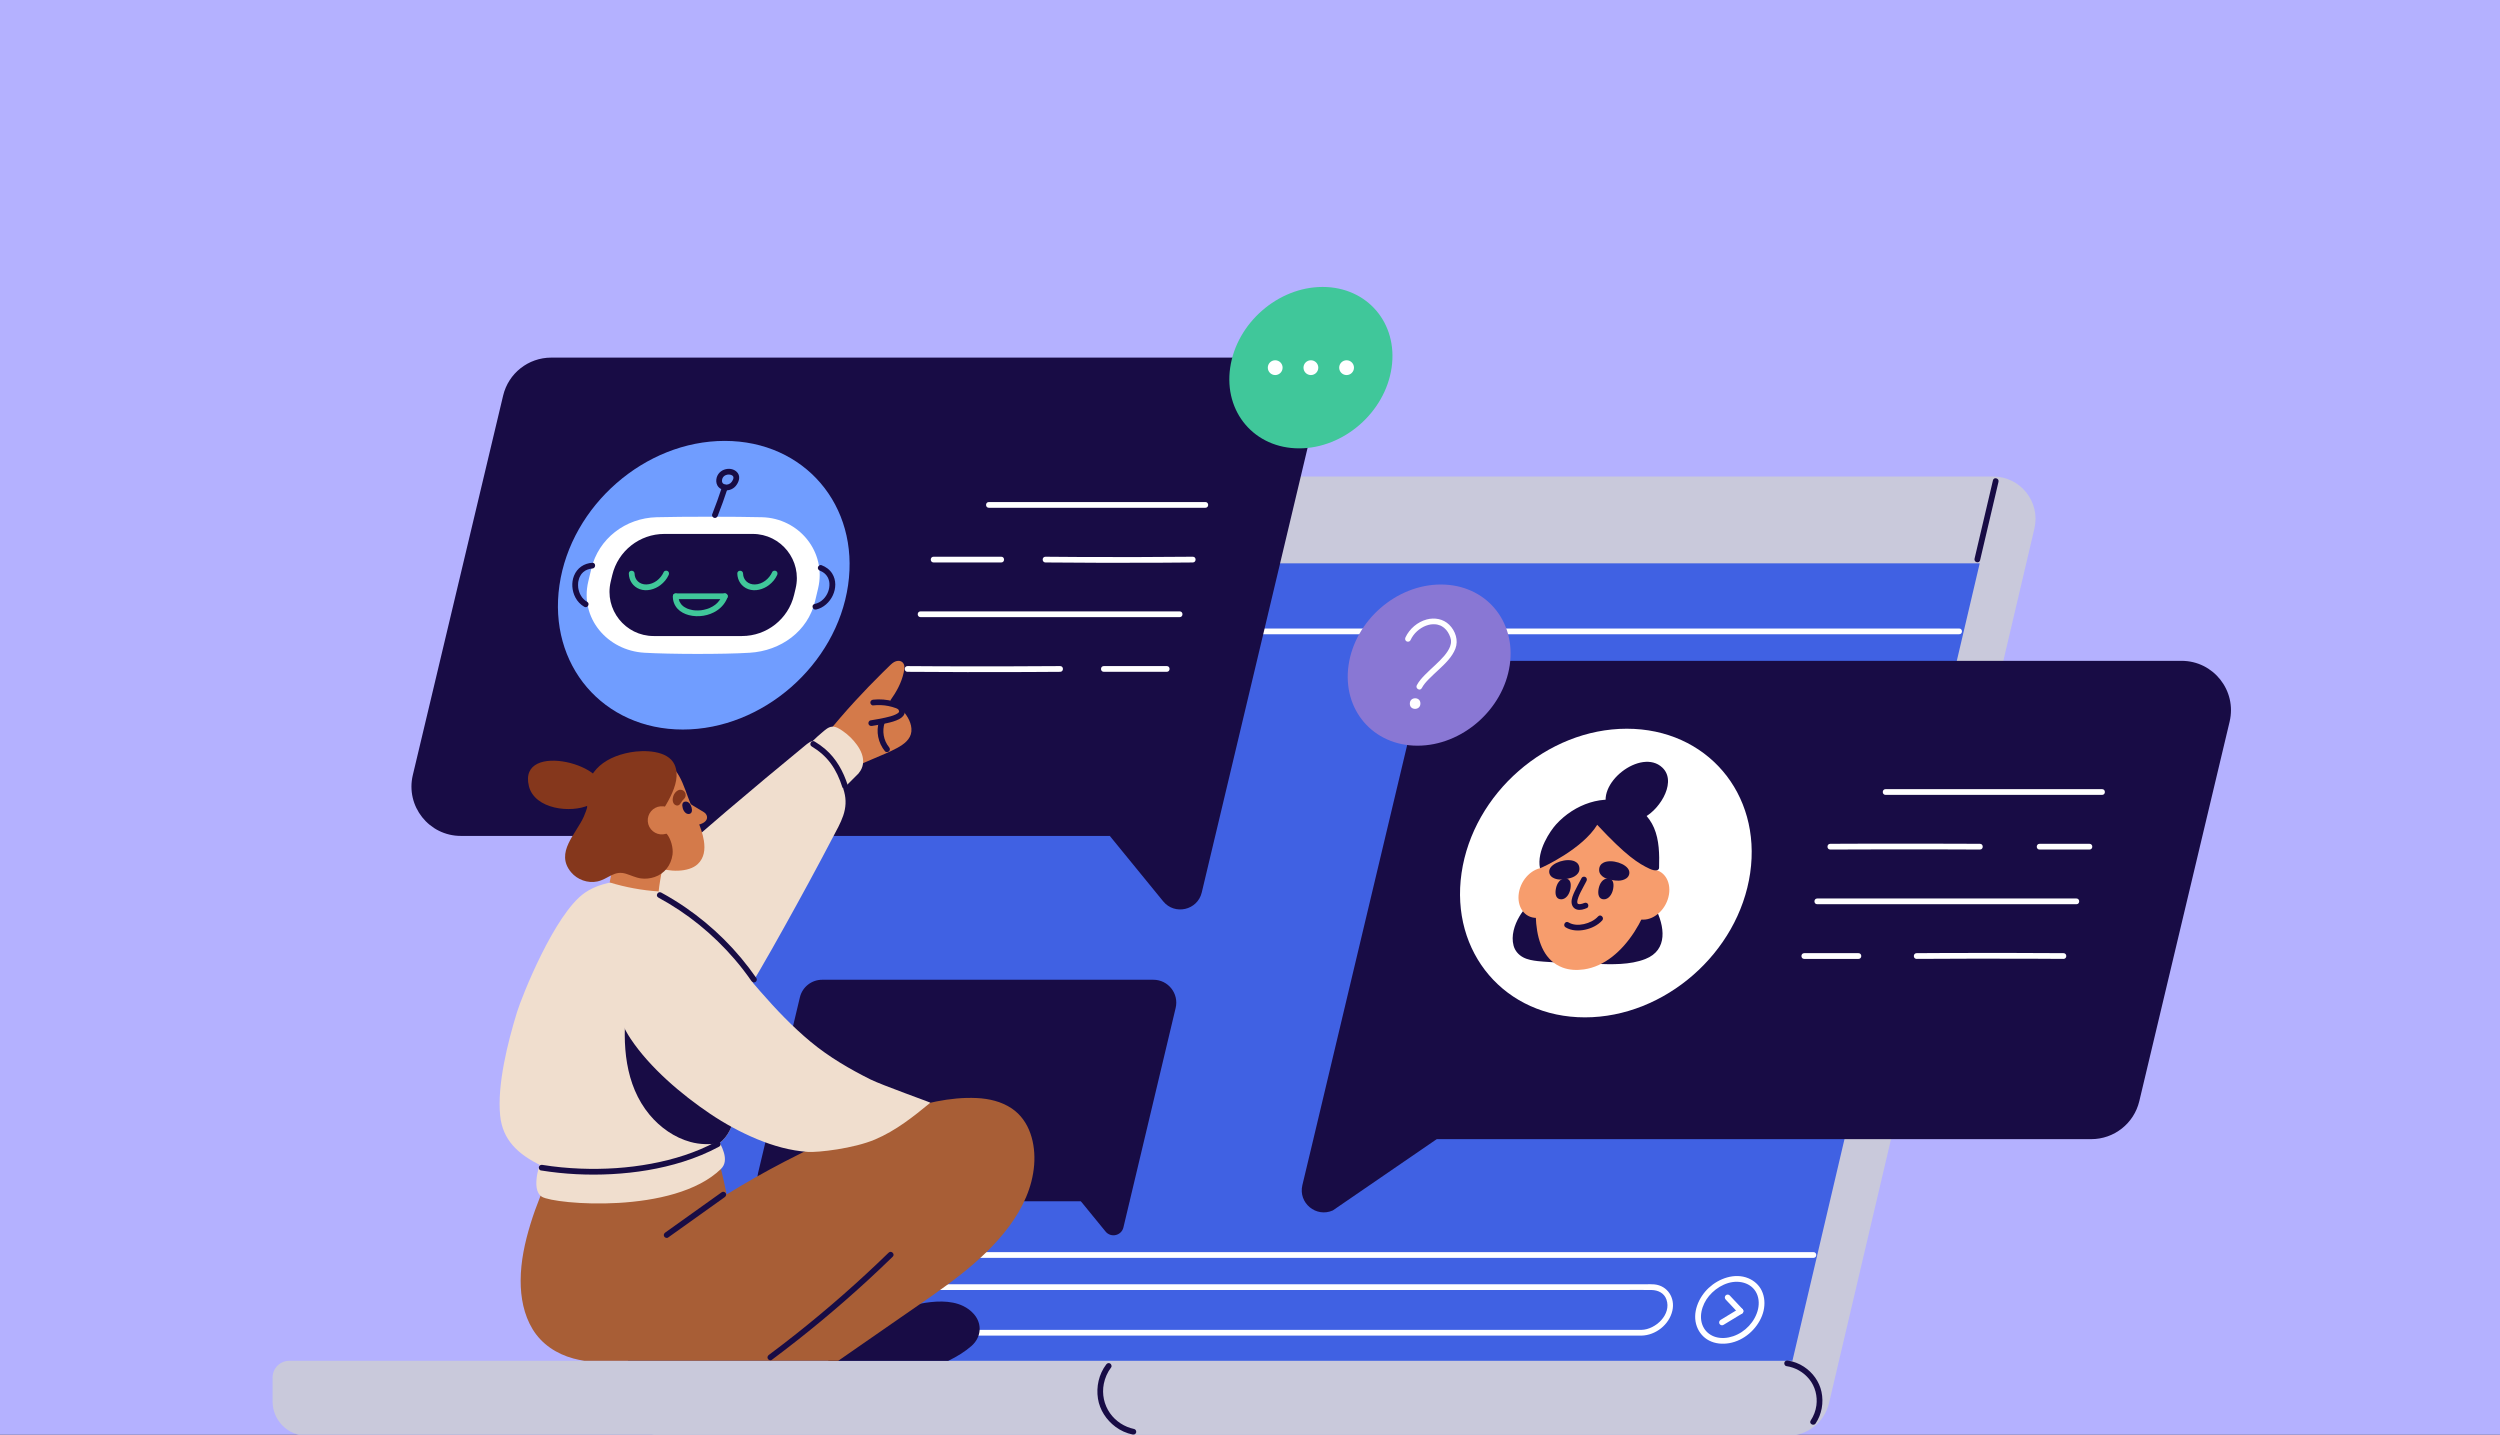 <?xml version="1.0" encoding="UTF-8"?> <svg xmlns="http://www.w3.org/2000/svg" width="697" height="400" viewBox="0 0 697 400" fill="none"><rect x="0" y="0" width="697" height="400" fill="#333333" stroke="none"/><g clip-path="url(#clip0_170_6140)"><rect width="697" height="400" fill="#B4B1FF"></rect><path d="M80.65 379.393H498.249C503.519 379.393 507.796 383.672 507.796 388.94V390.739C507.796 396.009 503.517 400.286 498.249 400.286H85.547C80.277 400.286 76 396.007 76 390.739V384.041C76 381.475 78.084 379.391 80.65 379.391V379.393Z" fill="#C9C9DB"></path><path d="M498.44 400.29H185.048C177.437 400.29 171.813 393.193 173.555 385.785L230.814 141.962C232.067 136.625 236.826 132.855 242.307 132.855H555.699C563.31 132.855 568.934 139.952 567.193 147.36L509.933 391.183C508.68 396.52 503.919 400.29 498.44 400.29Z" fill="#C9C9DB"></path><path d="M175.056 379.394H499.726L551.941 157.055H227.271L175.056 379.394Z" fill="#4061E3"></path><path d="M555.636 133.902C554.283 139.666 552.929 145.433 551.576 151.198C551.218 152.724 550.86 154.25 550.502 155.774C550.266 156.777 551.813 157.206 552.047 156.2C553.4 150.435 554.754 144.668 556.107 138.904C556.465 137.378 556.823 135.852 557.181 134.328C557.418 133.324 555.87 132.896 555.636 133.902Z" fill="#180C45"></path><path d="M506.202 396.852C507.913 394.286 508.476 391.042 507.83 388.035C507.212 385.156 505.384 382.652 502.935 381.043C501.592 380.161 500.051 379.56 498.464 379.325C498.035 379.262 497.603 379.432 497.477 379.886C497.373 380.263 497.605 380.809 498.037 380.873C500.546 381.241 502.822 382.548 504.42 384.517C506.072 386.554 506.758 389.261 506.409 391.848C506.206 393.353 505.658 394.783 504.817 396.044C504.243 396.905 505.631 397.709 506.202 396.854V396.852Z" fill="#180C45"></path><path d="M316.199 398.402C313.507 397.843 311.052 396.255 309.469 394.001C307.802 391.631 307.18 388.662 307.74 385.817C308.071 384.144 308.759 382.593 309.788 381.231C310.051 380.886 309.844 380.334 309.501 380.133C309.089 379.893 308.665 380.074 308.403 380.421C306.364 383.117 305.588 386.621 306.108 389.941C306.604 393.106 308.45 395.891 310.995 397.794C312.401 398.845 314.053 399.591 315.773 399.947C316.197 400.034 316.638 399.823 316.759 399.386C316.868 398.99 316.625 398.489 316.199 398.399V398.402Z" fill="#180C45"></path><path d="M328.14 176.829H546.217C547.248 176.829 547.25 175.227 546.217 175.227H328.14C327.108 175.227 327.106 176.829 328.14 176.829Z" fill="white"></path><path d="M314.947 334.908H217.552C213.433 334.908 210.392 331.059 211.346 327.053L223.006 278.058C223.69 275.183 226.258 273.156 229.212 273.156H321.567C325.686 273.156 328.727 277.005 327.773 281.012L314.945 334.91L314.947 334.908Z" fill="#180C45"></path><path d="M313.209 342.208L314.948 334.902L307.489 329.852L301.332 334.902L308.228 343.35C309.722 345.179 312.663 344.505 313.209 342.208Z" fill="#180C45"></path><path d="M457.678 370.765H230.047C227.106 370.765 221.964 371.596 220.74 368.114C219.281 363.961 223.752 359.739 227.665 359.653C227.818 359.649 227.974 359.653 228.129 359.653C229.271 359.649 230.414 359.653 231.556 359.653H452.154C454.921 359.653 457.691 359.602 460.455 359.653C462.275 359.688 463.967 360.495 464.604 362.305C466.071 366.469 461.589 370.663 457.68 370.765C456.651 370.793 456.647 372.396 457.68 372.368C461.632 372.266 465.367 369.312 466.256 365.422C467.066 361.883 464.952 358.447 461.233 358.085C460.451 358.008 459.65 358.051 458.865 358.051H238.064C234.736 358.051 231.409 358.04 228.08 358.051C223.858 358.064 219.792 361.058 219.021 365.335C218.354 369.03 220.828 372.231 224.606 372.366C224.809 372.372 225.011 372.37 225.214 372.37C228.553 372.381 231.891 372.37 235.23 372.37H457.68C458.712 372.37 458.714 370.767 457.68 370.767L457.678 370.765Z" fill="white"></path><path d="M240.739 350.696H505.599C506.631 350.696 506.633 349.094 505.599 349.094H240.739C239.708 349.094 239.706 350.696 240.739 350.696Z" fill="white"></path><path d="M338.806 233.053H128.494C119.597 233.053 113.033 224.743 115.094 216.089L140.273 110.288C141.75 104.083 147.295 99.703 153.674 99.703H353.103C362.001 99.703 368.565 108.012 366.504 116.667L338.806 233.053Z" fill="#180C45"></path><path d="M335.05 248.82L338.805 233.046L322.7 222.141L309.404 233.046L324.295 251.288C327.519 255.237 333.87 253.779 335.05 248.82Z" fill="#180C45"></path><path d="M387.981 102.503C386.178 114.931 374.64 125.005 362.212 125.005C349.783 125.005 341.171 114.929 342.974 102.503C344.777 90.074 356.315 80 368.744 80C381.172 80 389.784 90.076 387.981 102.503Z" fill="#40C79A"></path><path d="M357.59 102.504C357.59 103.645 356.667 104.567 355.527 104.567C354.387 104.567 353.464 103.645 353.464 102.504C353.464 101.364 354.387 100.441 355.527 100.441C356.667 100.441 357.59 101.364 357.59 102.504Z" fill="white"></path><path d="M367.54 102.504C367.54 103.645 366.617 104.567 365.477 104.567C364.337 104.567 363.414 103.645 363.414 102.504C363.414 101.364 364.337 100.441 365.477 100.441C366.617 100.441 367.54 101.364 367.54 102.504Z" fill="white"></path><path d="M375.427 104.567C376.567 104.567 377.49 103.644 377.49 102.504C377.49 101.365 376.567 100.441 375.427 100.441C374.288 100.441 373.364 101.365 373.364 102.504C373.364 103.644 374.288 104.567 375.427 104.567Z" fill="white"></path><path d="M236.443 163.158C233.219 185.379 212.591 203.394 190.37 203.394C168.149 203.394 152.749 185.379 155.974 163.158C159.198 140.936 179.825 122.922 202.047 122.922C224.268 122.922 239.668 140.936 236.443 163.158Z" fill="#709DFF"></path><path d="M209.026 181.987C201.418 182.453 186.777 182.396 179.678 181.987C169.291 181.388 161.597 172.271 164.006 162.148L164.852 158.591C166.859 150.156 174.399 144.423 183.069 144.202C190.406 144.014 205.079 144.018 212.416 144.202C222.819 144.462 230.497 153.917 228.089 164.04L227.243 167.597C225.235 176.032 217.683 181.456 209.026 181.987Z" fill="white"></path><path d="M206.858 177.327H182.254C174.296 177.327 168.425 169.896 170.268 162.153L170.699 160.342C172.301 153.61 178.316 148.859 185.235 148.859H209.839C217.797 148.859 223.668 156.291 221.825 164.033L221.394 165.845C219.792 172.577 213.778 177.327 206.858 177.327Z" fill="#180C45"></path><path d="M185.041 159.494C184.2 161.372 182.335 162.897 180.217 162.944C178.358 162.987 176.954 161.736 176.915 159.897C176.894 158.867 175.289 158.863 175.313 159.897C175.355 161.866 176.483 163.569 178.347 164.255C180.285 164.967 182.537 164.342 184.131 163.13C185.11 162.384 185.922 161.429 186.427 160.302C186.604 159.907 186.54 159.441 186.139 159.204C185.796 159.004 185.22 159.095 185.041 159.492V159.494Z" fill="#40C79A"></path><path d="M215.289 159.494C214.448 161.372 212.583 162.897 210.465 162.944C208.606 162.987 207.202 161.736 207.163 159.897C207.142 158.867 205.537 158.863 205.561 159.897C205.603 161.866 206.733 163.569 208.596 164.255C210.533 164.967 212.785 164.342 214.377 163.13C215.356 162.384 216.167 161.429 216.673 160.302C216.849 159.907 216.785 159.441 216.385 159.204C216.042 159.004 215.466 159.095 215.287 159.492L215.289 159.494Z" fill="#40C79A"></path><path d="M187.584 166.241C187.574 167.535 188.021 168.764 188.901 169.719C189.73 170.616 190.885 171.194 192.055 171.498C194.647 172.172 197.645 171.714 199.881 170.222C201.264 169.299 202.3 168.016 202.871 166.454C203.02 166.047 202.705 165.576 202.31 165.467C201.863 165.344 201.473 165.619 201.324 166.028C200.968 166.997 200.188 168.018 199.389 168.613C198.909 168.971 198.385 169.269 197.837 169.512C197.603 169.617 197.978 169.459 197.739 169.553C197.667 169.583 197.592 169.61 197.52 169.638C197.396 169.683 197.272 169.725 197.149 169.766C196.85 169.862 196.546 169.943 196.239 170.009C195.619 170.141 195.275 170.181 194.6 170.192C194.321 170.196 194.042 170.19 193.762 170.169C193.613 170.158 193.462 170.143 193.313 170.124C193.47 170.143 193.306 170.124 193.268 170.115C193.183 170.1 193.097 170.088 193.012 170.073C192.75 170.024 192.492 169.962 192.236 169.885C192.1 169.845 191.966 169.8 191.832 169.753C191.787 169.738 191.744 169.721 191.699 169.704C191.657 169.687 191.612 169.67 191.569 169.653C191.655 169.689 191.655 169.689 191.569 169.653C191.341 169.548 191.12 169.436 190.907 169.306C190.794 169.235 190.683 169.161 190.574 169.086C190.538 169.06 190.504 169.035 190.468 169.007C190.621 169.124 190.402 168.95 190.376 168.926C190.269 168.835 190.169 168.736 190.073 168.636C190.037 168.598 190.001 168.557 189.965 168.517C189.941 168.489 189.766 168.272 189.888 168.432C189.72 168.208 189.579 167.969 189.457 167.718C189.362 167.524 189.513 167.873 189.436 167.669C189.413 167.607 189.389 167.545 189.37 167.483C189.321 167.334 189.281 167.183 189.249 167.029C189.24 166.985 189.232 166.94 189.223 166.895C189.208 166.801 189.208 166.804 189.221 166.902C189.214 166.855 189.21 166.808 189.206 166.761C189.193 166.59 189.185 166.42 189.187 166.249C189.195 165.218 187.593 165.216 187.584 166.249V166.241Z" fill="#40C79A"></path><path d="M188.386 167.04H202.097C203.129 167.04 203.131 165.438 202.097 165.438H188.386C187.354 165.438 187.352 167.04 188.386 167.04Z" fill="#40C79A"></path><path d="M200.1 143.82C201.095 141.282 202.027 138.716 202.87 136.122C203.19 135.14 201.643 134.718 201.325 135.696C200.481 138.29 199.55 140.854 198.555 143.394C198.397 143.797 198.728 144.274 199.115 144.381C199.569 144.506 199.942 144.225 200.102 143.82H200.1Z" fill="#180C45"></path><path d="M199.836 133.064C199.614 133.81 199.627 134.6 199.983 135.302C200.285 135.9 200.848 136.307 201.464 136.536C202.726 137.002 204.275 136.521 205.119 135.498C205.903 134.547 206.498 133.079 205.724 131.941C205.106 131.033 203.955 130.622 202.885 130.722C201.477 130.854 200.275 131.687 199.836 133.064C199.708 133.465 199.985 133.957 200.396 134.051C200.833 134.151 201.247 133.918 201.383 133.49C201.4 133.435 201.421 133.379 201.44 133.324C201.498 133.16 201.349 133.501 201.44 133.324C201.494 133.222 201.549 133.121 201.613 133.023C201.63 132.998 201.647 132.974 201.664 132.951C201.709 132.885 201.715 132.951 201.605 133.03C201.639 133.006 201.666 132.955 201.696 132.923C201.775 132.838 201.86 132.763 201.946 132.687C202.033 132.606 201.771 132.81 201.918 132.708C201.965 132.676 202.012 132.644 202.058 132.614C202.146 132.561 202.235 132.516 202.325 132.469C202.502 132.382 202.154 132.531 202.304 132.478C202.35 132.461 202.397 132.442 202.446 132.427C202.547 132.395 202.649 132.367 202.753 132.344C202.802 132.333 202.851 132.327 202.9 132.316C203 132.295 202.67 132.339 202.851 132.322C202.96 132.312 203.071 132.305 203.179 132.305C203.278 132.305 203.373 132.314 203.471 132.32C203.65 132.335 203.318 132.292 203.418 132.312C203.469 132.322 203.523 132.331 203.574 132.341C203.665 132.361 203.755 132.386 203.844 132.416C203.887 132.431 203.93 132.448 203.974 132.463C204.06 132.491 203.787 132.376 203.866 132.418C203.891 132.431 203.921 132.444 203.947 132.457C204.021 132.493 204.094 132.535 204.164 132.58C204.237 132.627 204.332 132.744 204.143 132.557C204.177 132.591 204.215 132.618 204.249 132.65C204.277 132.676 204.303 132.704 204.328 132.731C204.352 132.757 204.46 132.891 204.356 132.757C204.254 132.625 204.352 132.757 204.373 132.791C204.398 132.832 204.42 132.872 204.441 132.913C204.524 133.064 204.377 132.719 204.422 132.864C204.435 132.904 204.45 132.945 204.46 132.987C204.471 133.026 204.477 133.064 204.486 133.102C204.518 133.226 204.469 132.898 204.473 132.994C204.473 133.023 204.479 133.055 204.482 133.085C204.486 133.177 204.479 133.268 204.473 133.36C204.467 133.496 204.509 133.168 204.486 133.266C204.479 133.294 204.475 133.324 204.469 133.354C204.456 133.413 204.441 133.473 204.424 133.533C204.409 133.582 204.392 133.633 204.375 133.68C204.364 133.712 204.349 133.742 204.339 133.774C204.307 133.865 204.418 133.612 204.371 133.697C204.303 133.823 204.243 133.955 204.168 134.078C204.13 134.142 204.089 134.206 204.047 134.268C204.023 134.302 204 134.336 203.977 134.37C203.936 134.43 203.902 134.413 204.017 134.319C203.91 134.406 203.827 134.539 203.725 134.632C203.678 134.675 203.621 134.713 203.576 134.76C203.582 134.752 203.74 134.643 203.636 134.713C203.612 134.728 203.589 134.745 203.565 134.762C203.448 134.841 203.327 134.905 203.201 134.967C203.09 135.022 203.386 134.903 203.203 134.965C203.145 134.984 203.088 135.005 203.03 135.022C202.919 135.054 202.762 135.054 202.662 135.103C202.787 135.042 202.843 135.084 202.757 135.088C202.726 135.088 202.694 135.095 202.659 135.097C202.602 135.101 202.544 135.101 202.485 135.101C202.434 135.101 202.382 135.099 202.331 135.095C202.299 135.093 202.267 135.088 202.237 135.086C202.15 135.082 202.468 135.127 202.301 135.095C202.174 135.069 202.05 135.037 201.926 134.997C201.743 134.937 202.09 135.084 201.916 134.995C201.862 134.967 201.809 134.941 201.758 134.912C201.707 134.882 201.66 134.846 201.609 134.814C201.511 134.752 201.686 134.871 201.688 134.873C201.668 134.848 201.632 134.826 201.607 134.803C201.564 134.762 201.524 134.72 201.483 134.677C201.355 134.541 201.592 134.841 201.468 134.656C201.434 134.607 201.404 134.554 201.377 134.5C201.272 134.3 201.419 134.658 201.362 134.473C201.342 134.411 201.323 134.351 201.308 134.289C201.285 134.191 201.304 134.023 201.298 134.268C201.302 134.125 201.289 133.985 201.298 133.84C201.306 133.678 201.264 134.002 201.289 133.893C201.3 133.846 201.306 133.799 201.315 133.752C201.334 133.661 201.357 133.571 201.385 133.482C201.504 133.079 201.242 132.591 200.825 132.495C200.394 132.397 199.966 132.625 199.838 133.055L199.836 133.064Z" fill="#180C45"></path><path d="M165.145 156.904C162.824 157.045 160.906 158.345 160.035 160.514C159.261 162.441 159.455 164.713 160.397 166.543C160.957 167.634 161.831 168.559 162.892 169.175C163.785 169.695 164.595 168.31 163.702 167.79C163.268 167.536 163.069 167.389 162.716 167.036C162.362 166.682 162.23 166.507 161.974 166.079C161.714 165.642 161.612 165.41 161.471 164.985C161.405 164.787 161.35 164.585 161.303 164.38C161.279 164.278 161.258 164.176 161.241 164.073C161.232 164.022 161.224 163.971 161.215 163.918C161.175 163.666 161.228 164.073 161.203 163.82C161.158 163.381 161.149 162.94 161.188 162.501C161.192 162.449 161.226 162.189 161.205 162.332C161.22 162.232 161.237 162.13 161.258 162.03C161.303 161.806 161.358 161.584 161.428 161.367C161.458 161.271 161.492 161.177 161.529 161.081C161.546 161.034 161.565 160.987 161.584 160.941C161.571 160.973 161.526 161.068 161.593 160.926C161.682 160.734 161.78 160.546 161.891 160.367C161.948 160.271 162.01 160.18 162.076 160.088C162.104 160.048 162.134 160.007 162.164 159.969C162.142 159.996 162.076 160.075 162.176 159.956C162.313 159.794 162.458 159.641 162.615 159.498C163.253 158.918 164.218 158.564 165.147 158.507C166.172 158.445 166.179 156.84 165.147 156.904H165.145Z" fill="#180C45"></path><path d="M228.605 159.11C228.954 159.244 229.466 159.526 229.756 159.752C230.018 159.956 230.374 160.338 230.523 160.555C230.798 160.954 230.915 161.201 231.036 161.58C231.098 161.776 231.149 161.977 231.188 162.179C231.235 162.422 231.228 162.373 231.243 162.661C231.337 164.282 230.695 165.908 229.538 167.059C228.856 167.737 228.072 168.178 227.104 168.393C226.099 168.617 226.525 170.164 227.531 169.938C231.665 169.018 234.342 163.635 232.017 159.909C231.316 158.786 230.252 158.034 229.031 157.563C228.626 157.407 228.151 157.736 228.044 158.123C227.921 158.575 228.198 158.952 228.605 159.11Z" fill="#180C45"></path><path d="M583.036 317.592H366.167L395.385 194.828C396.862 188.622 402.407 184.242 408.785 184.242H608.215C617.113 184.242 623.677 192.551 621.616 201.206L596.436 307.006C594.96 313.212 589.414 317.592 583.036 317.592Z" fill="#180C45"></path><path d="M363.101 330.418L366.168 317.595L386.16 312.18L400.556 317.595L371.587 337.472C366.928 339.541 361.916 335.375 363.101 330.418Z" fill="#180C45"></path><path d="M420.919 185.43C419.118 197.839 407.599 207.898 395.189 207.898C382.78 207.898 374.181 197.839 375.981 185.43C377.782 173.02 389.301 162.961 401.711 162.961C414.12 162.961 422.719 173.02 420.919 185.43Z" fill="#8977D4"></path><path d="M487.949 243.404C484.725 265.625 464.097 283.64 441.876 283.64C419.655 283.64 404.255 265.625 407.479 243.404C410.704 221.182 431.331 203.168 453.552 203.168C475.774 203.168 491.173 221.182 487.949 243.404Z" fill="white"></path><path d="M393.232 178.506C393.71 177.492 394.283 176.709 395.099 175.964C395.768 175.352 396.725 174.755 397.533 174.457C398.509 174.097 399.259 173.973 400.282 174.065C400.269 174.065 400.523 174.095 400.408 174.077C400.314 174.065 400.474 174.088 400.493 174.092C400.608 174.114 400.723 174.135 400.836 174.163C401.077 174.22 401.312 174.295 401.542 174.387C401.678 174.442 401.375 174.308 401.603 174.414C401.65 174.438 401.699 174.459 401.746 174.482C401.84 174.529 401.934 174.58 402.025 174.634C402.264 174.772 402.456 174.904 402.592 175.022C403.419 175.714 403.986 176.616 404.34 177.671C404.414 177.894 404.472 178.12 404.515 178.353C404.559 178.604 404.508 178.267 404.523 178.419C404.53 178.485 404.536 178.551 404.538 178.617C404.544 178.747 404.547 178.879 404.542 179.011C404.538 179.116 404.532 179.22 404.519 179.324C404.534 179.182 404.489 179.499 404.481 179.537C404.429 179.785 404.361 180.03 404.276 180.266C403.984 181.087 403.298 182.086 402.684 182.811C401.904 183.732 401.037 184.573 400.159 185.4C399.174 186.327 398.166 187.231 397.222 188.198C396.389 189.053 395.568 189.976 395.008 191.039C394.528 191.951 395.911 192.763 396.393 191.849C396.906 190.871 397.535 190.176 398.324 189.366C399.219 188.446 400.171 187.587 401.107 186.709C402.91 185.019 404.851 183.199 405.763 180.846C406.665 178.523 405.768 175.874 404.033 174.173C402.373 172.545 399.975 172.115 397.77 172.705C395.204 173.391 392.97 175.307 391.845 177.705C391.662 178.097 391.736 178.57 392.133 178.802C392.48 179.005 393.045 178.909 393.23 178.515L393.232 178.506Z" fill="white"></path><path d="M393.067 196.098C393.067 196.137 393.067 196.175 393.067 196.213C393.043 198.104 395.98 198.106 396.003 196.213C396.003 196.175 396.003 196.137 396.003 196.098C396.027 194.208 393.09 194.206 393.067 196.098C393.067 196.137 393.067 196.175 393.067 196.213C393.043 198.104 395.98 198.106 396.003 196.213C396.003 196.175 396.003 196.137 396.003 196.098C396.027 194.208 393.09 194.206 393.067 196.098Z" fill="white"></path><path d="M461.425 252.967C460.106 250.439 458.339 248.168 456.313 246.169C456.417 245.542 455.433 245.02 455.006 245.621C452.698 248.862 450.269 252.166 446.699 254.111C445.001 255.038 443.089 255.601 441.154 255.678C439.187 255.757 437.311 255.209 435.649 254.167C433.929 253.091 432.363 251.784 430.739 250.569C430.875 250.045 430.334 249.329 429.748 249.638C429.691 249.668 429.637 249.704 429.582 249.734C429.548 249.711 429.514 249.685 429.477 249.662C428.712 249.137 427.83 249.954 428.113 250.644C426.293 251.916 424.77 253.555 423.623 255.488C422.215 257.862 421.247 260.908 421.989 263.655C422.372 265.078 423.35 266.203 424.635 266.896C425.882 267.567 427.342 267.795 428.729 267.957C432.297 268.371 442.759 268.659 444.811 268.727C449.31 268.876 454.424 269.068 458.734 267.367C465.087 264.859 464.157 258.205 461.425 252.971V252.967Z" fill="#180C45"></path><path d="M435.511 248.909C434.876 252.773 431.664 255.907 428.337 255.907C425.011 255.907 422.828 252.775 423.463 248.909C424.098 245.045 427.31 241.91 430.637 241.91C433.964 241.91 436.146 245.043 435.511 248.909Z" fill="#F79D6D"></path><path d="M465.306 249.397C464.671 253.261 461.459 256.396 458.132 256.396C454.806 256.396 452.623 253.263 453.258 249.397C453.893 245.533 457.105 242.398 460.432 242.398C463.758 242.398 465.941 245.531 465.306 249.397Z" fill="#F79D6D"></path><path d="M445.947 224.701C442.194 224.934 437.249 228.177 434.014 231.53C431.619 234.01 430.023 238.23 429.354 242.072C427.973 250.002 425.822 266.08 435.666 269.764C437.558 270.472 439.615 270.546 441.584 270.272C453.077 268.658 461.05 253.133 461.438 242.658C461.532 240.152 459.042 223.887 445.947 224.701Z" fill="#F79D6D"></path><path d="M463.797 214.356C463.691 214.234 463.578 214.117 463.456 214C457.564 208.408 444.4 218.616 448.376 225.864C450.167 229.127 454.67 229.291 457.773 228.149C462.037 226.58 467.552 218.637 463.799 214.354L463.797 214.356Z" fill="#180C45"></path><path d="M461.144 230.813C459.782 227.633 457.233 225.206 453.977 223.936C447.147 221.274 438.982 224.168 433.823 229.862C432.329 231.51 428.352 237.14 429.352 242.07C430.142 241.812 441.22 236.673 445.301 229.956C453.34 238.583 456.788 240.767 459.987 242.249C461.312 242.862 462.525 242.82 462.55 241.957C462.661 238.193 462.599 234.21 461.142 230.811L461.144 230.813Z" fill="#180C45"></path><path d="M449.744 247.83C449.452 249.433 448.433 250.731 447.186 250.731C445.786 250.731 445.392 249.433 445.684 247.83C445.976 246.228 446.899 244.93 448.241 244.93C449.718 244.93 450.036 246.228 449.744 247.83Z" fill="#180C45"></path><path d="M437.827 247.83C437.535 249.433 436.516 250.731 435.27 250.731C433.869 250.731 433.475 249.433 433.767 247.83C434.059 246.228 434.982 244.93 436.324 244.93C437.801 244.93 438.119 246.228 437.827 247.83Z" fill="#180C45"></path><path d="M440.943 244.812C440.319 246.027 439.62 247.208 439.046 248.448C438.59 249.435 438.055 250.579 438.16 251.698C438.243 252.587 438.754 253.326 439.637 253.58C440.579 253.85 441.578 253.531 442.439 253.158C442.838 252.987 442.927 252.401 442.727 252.06C442.486 251.649 442.03 251.6 441.629 251.772C441.344 251.896 440.956 252.013 440.615 252.062C440.77 252.039 440.532 252.067 440.521 252.067C440.449 252.071 440.376 252.067 440.304 252.069C440.257 252.069 440.212 252.064 440.165 252.06C440.257 252.075 440.274 252.077 440.214 252.067C440.152 252.054 440.093 252.037 440.031 252.022C440.001 252.013 439.973 252.003 439.943 251.992C440.044 252.035 440.052 252.039 439.973 251.998C439.943 252.013 439.769 251.832 439.946 251.996C439.903 251.958 439.865 251.917 439.824 251.877C439.958 252.011 439.839 251.905 439.816 251.849C439.76 251.708 439.835 251.988 439.79 251.783C439.786 251.762 439.737 251.555 439.754 251.657C439.769 251.751 439.745 251.495 439.745 251.466C439.745 251.382 439.75 251.299 439.756 251.216C439.767 251.114 439.805 250.941 439.852 250.767C439.918 250.519 440.005 250.276 440.095 250.036C440.267 249.573 440.476 249.128 440.696 248.687C441.211 247.651 441.791 246.647 442.32 245.616C442.518 245.23 442.42 244.746 442.032 244.518C441.674 244.309 441.133 244.42 440.934 244.806L440.943 244.812Z" fill="#180C45"></path><path d="M436.482 258.54C438.089 259.524 440.088 259.584 441.888 259.209C443.666 258.838 445.46 257.977 446.694 256.622C447.387 255.861 446.257 254.723 445.56 255.488C444.525 256.626 443.063 257.31 441.571 257.641C440.134 257.958 438.542 257.924 437.292 257.157C436.409 256.615 435.604 258.003 436.482 258.542V258.54Z" fill="#180C45"></path><path d="M445.836 242.616C445.855 243.528 446.471 244.197 447.2 244.634C447.837 245.015 448.595 245.203 449.326 245.337C449.974 245.456 450.637 245.544 451.302 245.527C452.014 245.51 452.764 245.32 453.373 244.919C454.111 244.436 454.439 243.583 454.183 242.763C453.57 240.789 449.28 239.429 447.099 240.484C446.321 240.862 445.814 241.544 445.836 242.618V242.616Z" fill="#180C45"></path><path d="M439.084 240.172C436.904 239.117 432.614 240.477 432 242.45C431.744 243.273 432.072 244.123 432.81 244.607C433.419 245.007 434.169 245.197 434.881 245.214C435.546 245.231 436.209 245.144 436.857 245.024C437.588 244.89 438.347 244.703 438.984 244.321C439.713 243.884 440.328 243.215 440.348 242.303C440.369 241.231 439.862 240.547 439.084 240.17V240.172Z" fill="#180C45"></path><path d="M251.665 198.088C250.677 196.969 249.505 196.027 248.205 195.311C249.892 192.939 251.348 190.367 251.949 187.496C252.119 186.678 252.356 185.67 251.844 184.924C251.382 184.248 250.54 184.114 249.803 184.35C249.053 184.591 248.514 185.132 247.962 185.663C247.307 186.294 246.657 186.929 246.012 187.568C243.424 190.124 240.899 192.741 238.435 195.417C235.652 198.441 232.98 201.551 230.397 204.75C229.988 205.257 230.29 205.837 230.746 206.039C230.646 207.867 230.817 209.713 231.765 211.331C232.519 212.616 233.839 213.668 235.313 213.937C235.454 214.372 235.882 214.698 236.456 214.48C238.823 213.585 241.138 212.552 243.463 211.55C245.711 210.583 248.013 209.683 250.165 208.511C251.951 207.539 253.893 206.139 254.095 203.933C254.293 201.766 253.053 199.656 251.665 198.088Z" fill="#D47A4A"></path><path d="M238.945 207.71C237.826 206.152 236.406 204.771 234.812 203.703C233.97 203.139 233.035 202.516 231.971 202.602C230.923 202.685 230.1 203.471 229.329 204.11C227.511 205.619 225.815 207.269 224.28 209.065C223.647 209.805 224.557 210.698 225.299 210.385C225.292 212.469 225.616 214.54 226.269 216.531C226.671 217.76 227.202 218.937 227.826 220.068C228.334 220.987 228.911 222.004 229.659 222.784C229.638 222.809 229.614 222.833 229.593 222.858C228.964 223.61 230.021 224.819 230.799 224.145C231.562 223.485 232.253 222.734 232.967 222.021C233.685 221.302 234.403 220.584 235.123 219.868C236.545 218.457 237.958 217.04 239.373 215.623C239.426 215.57 239.465 215.506 239.497 215.44C240.063 214.77 240.441 213.916 240.581 213.066C240.901 211.145 240.04 209.236 238.942 207.71H238.945Z" fill="#F0DECE"></path><path d="M235.371 220.784C234.798 218.64 233.69 216.669 232.699 214.696C231.65 212.605 230.631 210.491 229.538 208.424C229.05 207.501 228.362 206.629 227.236 206.553C226.066 206.472 225.169 207.273 224.327 207.965C216.969 214.012 209.655 220.113 202.402 226.289C195.15 232.465 187.955 238.709 180.842 245.045C180.575 245.282 180.311 245.523 180.047 245.761C180.028 245.751 180.008 245.74 179.989 245.731C179.574 245.52 179.032 245.759 178.851 246.168C178.745 246.407 178.757 246.641 178.851 246.844C178.649 247.027 178.446 247.213 178.244 247.394C177.916 247.688 177.781 248.148 178.056 248.534C178.295 248.864 178.862 249.013 179.196 248.721C179.516 248.44 179.84 248.161 180.16 247.877C180.938 248.444 181.651 249.116 182.329 249.783C183.322 250.761 184.277 251.782 185.238 252.792C187.146 254.795 189.025 256.824 190.873 258.883C194.639 263.079 198.281 267.386 201.789 271.797C203.756 274.272 205.669 276.784 207.562 279.316C208.327 280.341 209.934 279.188 209.175 278.157C208.828 277.686 208.472 277.219 208.12 276.75C212.975 268.722 217.546 260.507 222.075 252.293C224.372 248.127 226.642 243.941 228.88 239.741C229.99 237.654 231.094 235.566 232.189 233.471C233.227 231.487 234.374 229.509 235.094 227.38C235.836 225.191 235.966 223.02 235.367 220.782L235.371 220.784Z" fill="#F0DECE"></path><path d="M268.569 364.129C264.965 362.373 260.352 362.748 256.545 363.469C252.767 364.183 249.138 365.293 245.698 366.787C244.696 367.143 243.712 367.524 242.746 367.948C239.29 369.468 235.901 371.465 233.495 374.103C232.165 375.563 231.036 377.502 230.925 379.401H264.364C266.832 378.216 269.051 376.839 270.86 375.247C273.59 372.846 273.925 369.074 271.487 366.331C270.636 365.374 269.65 364.658 268.569 364.131V364.129Z" fill="#180C45"></path><path d="M282.04 309.011C279.172 307.089 275.736 306.303 272.329 306.134C268.576 305.951 264.806 306.349 261.127 307.072C253.581 308.553 246.346 311.366 239.26 314.299C232.276 317.186 225.416 320.385 218.711 323.872C213.226 326.727 207.838 329.771 202.583 333.021C202.51 332.667 202.44 332.309 202.368 331.955C201.681 328.543 200.863 325.155 199.908 321.809C199.369 319.914 198.785 318.03 198.152 316.163C197.803 315.123 196.245 315.735 196.567 316.771C196.677 317.124 196.782 317.478 196.888 317.832C196.741 317.817 196.582 317.824 196.428 317.864C185.683 320.566 174.799 322.642 163.82 324.121C161.273 324.462 158.726 324.777 156.177 325.069C156.425 324.168 155.037 323.603 154.6 324.532C154.477 324.794 154.357 325.052 154.236 325.314C153.758 325.461 153.616 325.962 153.748 326.371C151.514 331.218 149.462 336.139 147.896 341.251C146.327 346.383 145.17 351.655 145.159 357.041C145.144 361.727 146.037 366.543 148.497 370.59C151.035 374.77 155.195 377.483 159.858 378.746C160.87 379.023 161.895 379.234 162.929 379.394H233.695L251.053 367.353C256.773 363.385 262.585 359.513 268.047 355.187C277.448 347.74 287.345 337.368 288.323 324.771C288.775 318.936 287.163 312.44 282.042 309.009L282.04 309.011Z" fill="#A85E36"></path><path d="M151.099 322.722C151.099 322.722 147.567 331.549 151.099 333.667C154.63 335.786 187.844 338.684 201.004 325.904C203.587 323.395 200.959 319.254 200.091 317.458C196.541 310.105 172.834 308.773 172.834 308.773L151.099 322.722Z" fill="#F0DECE"></path><path d="M204.953 304.194C204.944 304.115 204.94 304.038 204.934 303.96C204.772 302.069 204.452 300.194 204.041 298.335C204.757 295.512 205.002 292.611 204.844 289.679C204.61 285.417 203.57 281.205 202.199 277.135C200.833 273.084 199.105 269.135 197.281 265.237C195.704 261.853 193.997 258.483 191.735 255.425C189.511 252.414 188.159 249.594 184.66 247.815C181.34 246.127 177.455 245.436 173.672 245.635C169.893 245.833 166.053 246.817 163.027 248.919C154.63 254.754 145.481 277.838 144.151 282.156C141.596 290.446 138.559 302.442 139.448 311.075C140.134 317.71 144.243 321.812 151.135 325.081C155.159 326.993 159.871 327.091 164.299 326.888C169.173 326.667 174.036 326.126 178.829 325.292C183.661 324.455 188.426 323.321 193.087 321.895C195.288 321.224 197.596 320.572 199.555 319.412C199.936 319.187 200.294 318.939 200.631 318.667C201.799 317.746 202.719 316.578 203.384 315.301C205.168 311.894 205.264 307.894 204.957 304.194H204.953Z" fill="#F0DECE"></path><path d="M204.953 304.191C203.011 302.738 201.087 301.257 199.186 299.746C194.022 295.639 189.005 291.345 184.155 286.871C181.425 284.357 178.752 281.787 176.127 279.165C175.245 278.279 173.891 279.594 174.669 280.499C174.654 280.559 174.642 280.623 174.637 280.687C173.474 291.019 174.173 302.467 181.103 310.798C184.055 314.338 188.036 317.166 192.511 318.38C195.216 319.116 197.96 319.158 200.626 318.662C201.794 317.741 202.715 316.573 203.38 315.297C205.164 311.889 205.26 307.889 204.953 304.189V304.191Z" fill="#180C45"></path><path d="M242.814 301.008C236.922 298.076 231.097 294.664 226.047 290.478C220.945 286.25 216.371 281.431 212.015 276.449C207.455 271.232 202.76 265.476 198.095 260.352C196.705 258.826 188.447 249.174 180.594 246.945C180.095 249.535 178.377 252.633 178.034 255.244C177.659 258.1 172.766 254.867 172.523 257.737C172.041 263.43 171.824 269.145 171.86 274.857C171.871 276.476 171.903 278.094 171.956 279.714C172.071 282.976 174.068 286.987 175.822 289.617C181.184 297.658 189.939 305.104 197.95 310.504C202.067 313.281 206.451 315.668 211.035 317.578C215.549 319.457 220.361 320.828 225.258 321.152C228.058 321.337 237.966 320.231 243.965 317.686C249.792 315.214 254.646 311.331 259.38 307.436C259.467 307.365 245.819 302.498 242.817 301.004L242.814 301.008Z" fill="#F0DECE"></path><path d="M183.629 248.528C179.01 248.24 174.288 247.349 169.966 246.024C171.091 240.483 172.314 234.643 173.51 229.117C177.663 230.858 181.864 232.474 186.135 233.897C185.679 236.702 183.942 245.261 183.629 248.528Z" fill="#D47A4A"></path><path d="M169.163 227.394C169.926 230.947 172.085 233.218 174.299 236.078C176.445 238.853 182.717 241.694 182.749 241.707C186.515 243.166 192.015 243.284 194.54 240.895C196.333 239.198 196.633 236.854 196.239 234.365C196.081 233.397 195.823 232.404 195.51 231.422C194.679 228.862 193.456 226.352 192.646 224.395C190.349 218.827 189.381 212.83 183.083 211.734C179.527 211.114 172.941 213.665 170.81 216.63C168.615 219.677 168.385 223.78 169.161 227.392L169.163 227.394Z" fill="#D47A4A"></path><path d="M164.299 224.432C165.584 223.834 166.688 222.919 167.411 221.577C171.773 213.451 144.271 206.213 147.455 219.166C149.042 225.626 159.206 226.811 164.299 224.432Z" fill="#85371C"></path><path d="M185.941 232.544C184.824 231.155 183.32 230.364 181.664 229.782C179.79 229.126 177.9 228.51 175.993 227.962C175.924 227.943 175.858 227.932 175.797 227.928C174.52 226.637 173.094 225.484 171.532 224.557C170.742 224.086 169.908 223.726 169.032 223.457C168.434 223.902 167.875 224.403 167.264 224.949C166.362 225.752 165.005 225.842 164.112 224.949C164.018 224.855 163.935 224.748 163.86 224.638C163.562 225.661 163.204 226.667 162.773 227.651C160.642 232.512 154.654 237.687 159.212 243.17C160.955 245.267 163.869 246.316 166.547 245.749C167.973 245.448 169.156 244.681 170.441 244.035C171.775 243.364 172.986 243.151 174.437 243.579C175.865 244.001 177.214 244.7 178.701 244.905C179.984 245.082 181.299 244.922 182.523 244.508C185.293 243.571 187.087 241.218 187.499 238.271C187.759 236.402 187.036 233.9 185.945 232.542L185.941 232.544Z" fill="#85371C"></path><path d="M188.081 213.221C190.504 218.666 184.515 225.916 181.819 230.652C175.462 241.817 164.764 232.485 163.615 224.188C162.469 215.892 167.871 211.143 175.816 209.73C179.375 209.097 186.231 209.061 188.081 213.221Z" fill="#85371C"></path><path d="M191.725 223.68C191.725 223.68 194.612 225.481 196.294 226.467C197.34 227.081 198.107 229.361 194.056 230.077C191.264 230.57 191.725 223.68 191.725 223.68Z" fill="#D47A4A"></path><path d="M190.346 225.318C190.608 226.273 191.294 227.006 192.051 226.94C192.899 226.865 193.07 226.058 192.807 225.103C192.545 224.148 191.917 223.411 191.103 223.481C190.207 223.56 190.084 224.363 190.346 225.318Z" fill="#180C45"></path><path d="M187.81 223.989C187.678 223.786 187.595 223.552 187.567 223.315C187.452 222.299 187.885 221.146 188.729 220.536C188.835 220.46 188.954 220.383 189.072 220.321C189.274 220.212 189.592 220.168 189.815 220.182C190.327 220.219 190.8 220.541 191.022 221.003C191.199 221.372 191.203 221.774 191.079 222.16C190.934 222.618 190.44 222.936 190.167 223.328C189.85 223.784 189.602 224.272 189.304 224.44C188.948 224.643 188.577 224.647 188.166 224.364C188.023 224.266 187.904 224.138 187.808 223.993L187.81 223.989Z" fill="#85371C"></path><path d="M188.431 228.364C188.62 230.525 187.024 232.43 184.863 232.62C182.702 232.81 180.797 231.213 180.607 229.052C180.417 226.891 182.014 224.986 184.175 224.797C186.336 224.607 188.241 226.203 188.431 228.364Z" fill="#D47A4A"></path><path d="M186.269 345.024C191.531 341.269 196.795 337.514 202.057 333.759C202.408 333.507 202.576 333.06 202.344 332.661C202.142 332.314 201.603 332.12 201.247 332.373C195.985 336.129 190.721 339.884 185.459 343.639C185.108 343.89 184.939 344.338 185.172 344.736C185.374 345.084 185.913 345.277 186.269 345.024Z" fill="#180C45"></path><path d="M215.174 379.132C219.797 375.681 224.334 372.116 228.775 368.438C233.223 364.753 237.575 360.955 241.828 357.049C244.213 354.858 246.566 352.631 248.889 350.372C249.63 349.652 248.495 348.518 247.755 349.238C243.653 353.23 239.45 357.119 235.149 360.898C230.849 364.676 226.452 368.346 221.966 371.901C219.462 373.885 216.928 375.833 214.366 377.744C214.019 378.002 213.842 378.437 214.079 378.842C214.279 379.183 214.827 379.39 215.176 379.13L215.174 379.132Z" fill="#180C45"></path><path d="M183.537 250.232C187.541 252.408 191.356 254.939 194.898 257.806C198.478 260.704 201.799 263.924 204.799 267.419C206.474 269.367 208.043 271.402 209.505 273.514C209.752 273.87 210.208 274.032 210.602 273.802C210.954 273.595 211.137 273.063 210.89 272.705C208.216 268.843 205.194 265.22 201.863 261.906C198.549 258.611 194.932 255.617 191.081 252.972C188.91 251.481 186.661 250.104 184.347 248.846C183.439 248.354 182.629 249.737 183.537 250.232Z" fill="#180C45"></path><path d="M226.307 208.111C228.363 209.343 230.213 210.925 231.632 212.868C233.079 214.85 234.09 217.092 234.827 219.426C235.136 220.406 236.685 219.988 236.372 218.999C235.149 215.127 233.171 211.502 230.053 208.834C229.137 208.05 228.15 207.349 227.116 206.728C226.23 206.198 225.422 207.583 226.307 208.114V208.111Z" fill="#180C45"></path><path d="M243.448 196.664C244.865 196.515 246.299 196.555 247.697 196.841C248.388 196.982 249.067 197.169 249.73 197.412C249.952 197.493 250.193 197.593 250.378 197.743C250.576 197.904 250.604 198.109 250.664 198.341C250.67 198.367 250.662 198.399 250.664 198.427C250.672 198.537 250.687 198.269 250.672 198.38C250.662 198.461 250.604 198.567 250.672 198.427C250.642 198.488 250.606 198.544 250.572 198.601C250.527 198.676 250.602 198.565 250.606 198.561C250.572 198.601 250.536 198.642 250.497 198.678C250.44 198.733 250.382 198.787 250.323 198.836C250.44 198.742 250.254 198.881 250.218 198.904C250.046 199.017 249.864 199.113 249.679 199.202C248.835 199.607 247.748 199.867 246.774 200.085C245.423 200.385 244.055 200.611 242.691 200.843C242.265 200.916 242.024 201.442 242.131 201.83C242.254 202.282 242.689 202.463 243.117 202.391C244.503 202.154 245.89 201.926 247.26 201.619C248.424 201.357 249.617 201.052 250.681 200.494C251.484 200.072 252.258 199.377 252.268 198.403C252.288 196.575 250.529 195.925 249.055 195.522C247.237 195.025 245.321 194.87 243.448 195.068C243.017 195.113 242.646 195.405 242.646 195.869C242.646 196.268 243.015 196.717 243.448 196.671V196.664Z" fill="#180C45"></path><path d="M245.099 201.067C244.155 203.938 244.827 207.141 246.738 209.458C247.013 209.792 247.587 209.743 247.872 209.458C248.202 209.127 248.149 208.658 247.872 208.324C246.321 206.444 245.89 203.793 246.647 201.493C246.971 200.511 245.421 200.089 245.102 201.067H245.099Z" fill="#180C45"></path><path d="M150.798 326.32C157.332 327.375 163.982 327.708 170.588 327.345C177.308 326.977 184.034 325.913 190.459 323.884C193.92 322.793 197.302 321.412 200.494 319.684C201.402 319.194 200.595 317.809 199.685 318.299C194.054 321.344 187.863 323.258 181.589 324.434C175.078 325.655 168.414 326.067 161.797 325.809C158.255 325.67 154.72 325.338 151.22 324.773C150.794 324.705 150.357 324.884 150.234 325.334C150.129 325.715 150.364 326.25 150.794 326.32H150.798Z" fill="#180C45"></path><path d="M481.107 362.295C482.301 363.57 483.494 364.842 484.69 366.116C484.978 366.423 485.538 366.427 485.824 366.116C486.124 365.788 486.131 365.311 485.824 364.983C484.63 363.708 483.435 362.436 482.241 361.161C481.954 360.855 481.393 360.85 481.107 361.161C480.805 361.49 480.801 361.967 481.107 362.295Z" fill="white"></path><path d="M480.496 369.384C482.205 368.316 483.936 367.283 485.662 366.243C486.033 366.019 486.169 365.522 485.95 365.145C485.732 364.774 485.225 364.634 484.852 364.857C483.126 365.897 481.395 366.931 479.686 367.999C479.32 368.229 479.175 368.715 479.398 369.096C479.611 369.463 480.127 369.614 480.496 369.384Z" fill="white"></path><path d="M490.142 364.995C489.334 368.453 486.57 371.392 483.218 372.535C481.645 373.07 479.93 373.229 478.325 372.763C476.974 372.368 475.806 371.512 475.088 370.329C473.376 367.509 474.433 363.763 476.475 361.312C478.636 358.716 482.204 356.809 485.645 357.504C487.25 357.828 488.65 358.714 489.481 360.085C490.366 361.542 490.517 363.303 490.144 364.993C489.923 365.998 491.468 366.427 491.689 365.419C492.103 363.545 492.005 361.606 491.178 359.856C490.421 358.256 489.044 357.039 487.421 356.37C483.642 354.812 479.235 356.415 476.386 359.072C473.56 361.708 471.667 366.069 473.106 369.881C473.728 371.527 474.9 372.92 476.473 373.734C478.21 374.634 480.198 374.804 482.108 374.474C486.187 373.769 489.743 370.663 491.248 366.851C491.431 366.384 491.578 365.907 491.691 365.419C491.926 364.415 490.381 363.987 490.146 364.993L490.142 364.995Z" fill="white"></path><path d="M291.476 156.815C296.825 156.867 302.176 156.899 307.525 156.911C312.847 156.922 318.168 156.913 323.492 156.886C326.514 156.869 329.533 156.845 332.555 156.818C333.587 156.807 333.589 155.204 332.555 155.215C327.215 155.266 321.872 155.298 316.531 155.311C311.208 155.321 305.882 155.313 300.558 155.285C297.53 155.268 294.504 155.245 291.476 155.217C290.444 155.206 290.442 156.811 291.476 156.82V156.815Z" fill="white"></path><path d="M260.273 156.814H279.157C280.189 156.814 280.191 155.211 279.157 155.211H260.273C259.242 155.211 259.24 156.814 260.273 156.814Z" fill="white"></path><path d="M275.689 141.571H336.062C337.094 141.571 337.096 139.969 336.062 139.969H275.689C274.658 139.969 274.656 141.571 275.689 141.571Z" fill="white"></path><path d="M256.638 172.056H328.9C329.932 172.056 329.934 170.453 328.9 170.453H256.638C255.606 170.453 255.604 172.056 256.638 172.056Z" fill="white"></path><path d="M307.738 187.302H325.301C326.332 187.302 326.335 185.699 325.301 185.699H307.738C306.707 185.699 306.705 187.302 307.738 187.302Z" fill="white"></path><path d="M253.013 187.304C258.585 187.344 264.158 187.372 269.733 187.382C275.183 187.391 280.634 187.382 286.084 187.361C289.246 187.348 292.409 187.329 295.571 187.306C296.603 187.297 296.605 185.695 295.571 185.703C290.028 185.744 284.485 185.771 278.944 185.782C273.486 185.791 268.026 185.782 262.569 185.761C259.385 185.748 256.199 185.729 253.015 185.705C251.983 185.697 251.981 187.302 253.015 187.308L253.013 187.304Z" fill="white"></path><path d="M568.625 236.857H582.556C583.588 236.857 583.59 235.254 582.556 235.254H568.625C567.594 235.254 567.591 236.857 568.625 236.857Z" fill="white"></path><path d="M510.276 236.855C515.679 236.83 521.083 236.815 526.486 236.808C531.914 236.802 537.344 236.808 542.772 236.821C545.851 236.83 548.933 236.84 552.013 236.855C553.044 236.859 553.046 235.257 552.013 235.253C546.559 235.227 541.105 235.212 535.652 235.206C530.237 235.199 524.821 235.206 519.406 235.218C516.363 235.227 513.32 235.238 510.276 235.253C509.245 235.257 509.243 236.862 510.276 236.855Z" fill="white"></path><path d="M525.693 221.614H586.066C587.098 221.614 587.1 220.012 586.066 220.012H525.693C524.662 220.012 524.66 221.614 525.693 221.614Z" fill="white"></path><path d="M506.642 252.099H578.904C579.936 252.099 579.938 250.496 578.904 250.496H506.642C505.61 250.496 505.608 252.099 506.642 252.099Z" fill="white"></path><path d="M534.352 267.342C539.629 267.306 544.904 267.287 550.18 267.278C555.634 267.27 561.087 267.278 566.541 267.295C569.463 267.306 572.382 267.321 575.304 267.342C576.336 267.349 576.338 265.746 575.304 265.74C570.015 265.703 564.723 265.684 559.434 265.676C553.984 265.667 548.535 265.673 543.086 265.693C540.175 265.703 537.263 265.718 534.354 265.74C533.323 265.746 533.321 267.351 534.354 267.342H534.352Z" fill="white"></path><path d="M503.017 267.345H518.148C519.179 267.345 519.181 265.742 518.148 265.742H503.017C501.985 265.742 501.983 267.345 503.017 267.345Z" fill="white"></path></g><defs><clipPath id="clip0_170_6140"><rect width="697" height="400" fill="white"></rect></clipPath></defs></svg> 